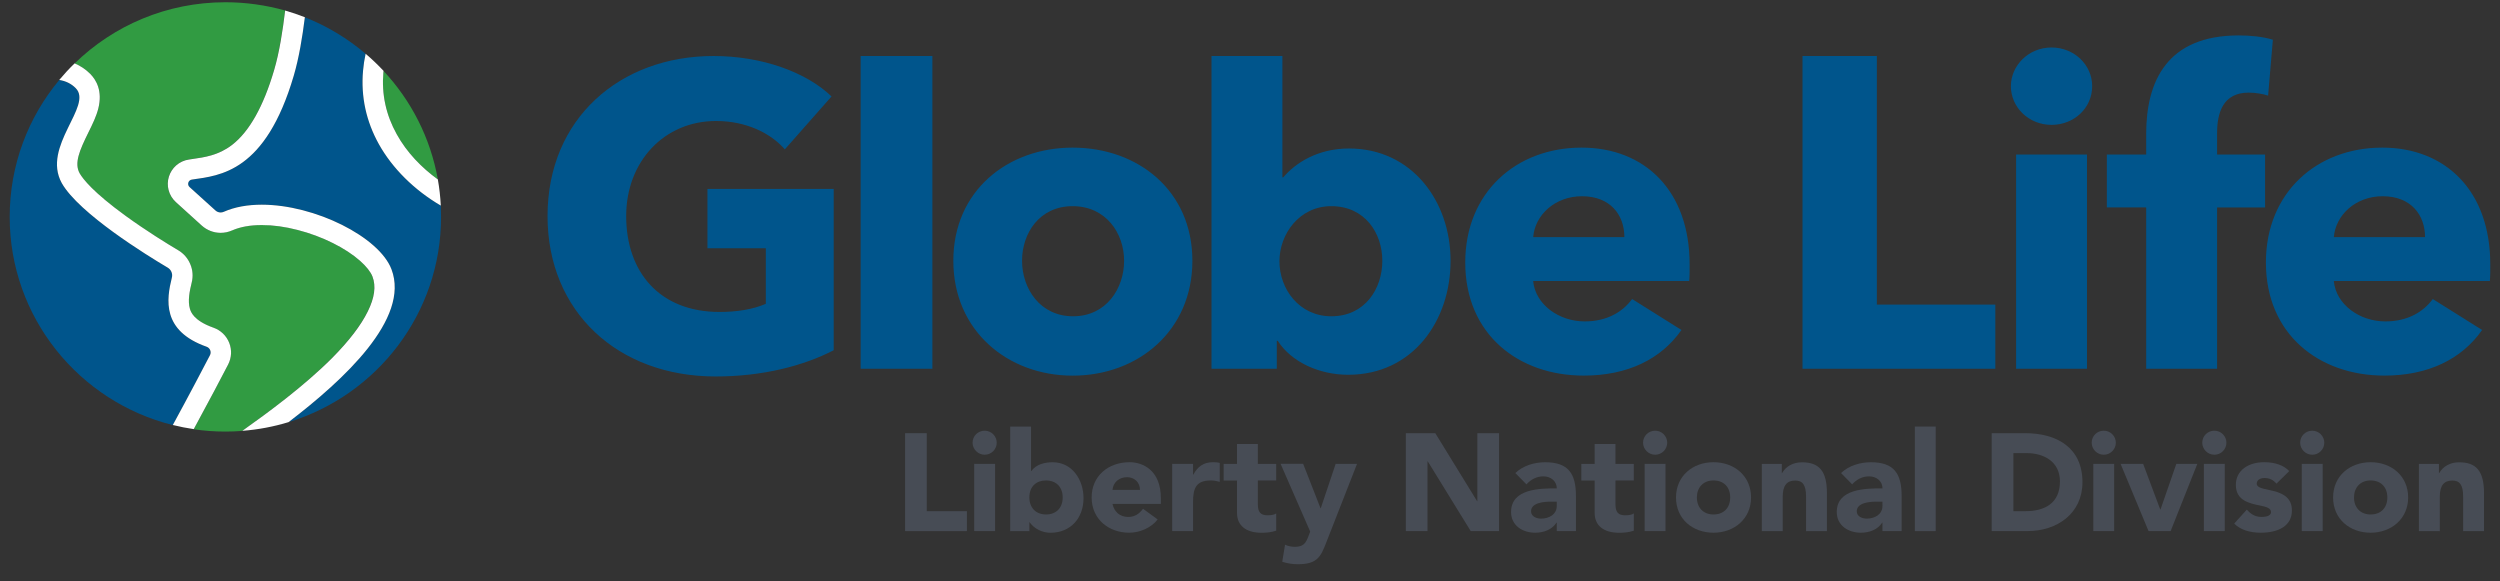 <svg width="129" height="30" viewBox="0 0 129 30" fill="none" xmlns="http://www.w3.org/2000/svg">
<rect x="0" y="0" width="129" height="30" fill="#333333" stroke="none"/>
<g clip-path="url(#clip0_2777_16584)">
<path d="M36.929 19.426C31.887 19.426 28.253 16.095 28.253 11.148C28.253 6.108 32 2.89 36.819 2.89C39.295 2.89 41.593 3.712 42.908 4.976L40.498 7.707C39.762 6.863 38.491 6.243 36.952 6.243C34.275 6.243 32.311 8.329 32.311 11.148C32.311 14.034 34.029 16.097 37.13 16.097C38.022 16.097 38.848 15.965 39.516 15.678V12.812H36.505V9.749H43.019V18.072C41.477 18.871 39.36 19.426 36.929 19.426ZM44.41 2.89H48.111V19.026H44.41V2.89ZM55.35 19.383C52.002 19.383 49.192 17.074 49.192 13.456C49.192 9.838 52.002 7.617 55.35 7.617C58.717 7.617 61.527 9.836 61.527 13.456C61.527 17.074 58.717 19.383 55.35 19.383ZM55.35 10.638C53.632 10.638 52.738 12.037 52.738 13.456C52.738 14.876 53.654 16.32 55.372 16.32C57.09 16.32 58.004 14.878 58.004 13.456C58.004 12.035 57.067 10.638 55.35 10.638ZM69.565 19.338C68.093 19.338 66.644 18.696 65.929 17.584H65.883V19.026H62.514V2.89H66.172V9.149H66.218C66.841 8.417 67.98 7.662 69.608 7.662C72.842 7.662 74.849 10.371 74.849 13.456C74.851 16.54 72.912 19.338 69.565 19.338ZM68.696 10.638C67.044 10.638 66.019 12.08 66.019 13.479C66.019 14.921 67.046 16.32 68.696 16.32C70.436 16.32 71.328 14.898 71.328 13.456C71.328 12.037 70.436 10.638 68.696 10.638ZM87.163 14.498H79.11C79.223 15.72 80.449 16.585 81.764 16.585C82.925 16.585 83.728 16.095 84.218 15.43L86.762 17.027C85.712 18.536 83.974 19.381 81.719 19.381C78.374 19.381 75.607 17.272 75.607 13.544C75.607 9.926 78.239 7.617 81.606 7.617C84.886 7.617 87.184 9.859 87.184 13.632C87.186 13.921 87.186 14.231 87.163 14.498ZM83.818 12.235C83.818 11.08 83.083 10.126 81.633 10.126C80.227 10.126 79.203 11.103 79.112 12.235H83.818ZM93.009 19.026V2.89H96.846V15.718H102.959V19.026H93.009ZM105.859 6.443C104.676 6.443 103.762 5.533 103.762 4.446C103.762 3.379 104.676 2.45 105.859 2.45C107.019 2.45 107.956 3.337 107.956 4.446C107.956 5.578 107.019 6.443 105.859 6.443ZM104.031 7.974H107.689V19.026H104.031V7.974ZM117.034 4.934C116.765 4.844 116.388 4.779 116.029 4.779C114.691 4.779 114.402 5.845 114.402 6.865V7.974H116.878V10.705H114.402V19.026H110.743V10.703H108.714V7.974H110.743V6.91C110.743 4.201 111.813 1.828 115.517 1.828C116.142 1.828 116.788 1.895 117.28 2.05L117.034 4.934ZM128.477 14.498H120.424C120.537 15.72 121.762 16.585 123.078 16.585C124.239 16.585 125.042 16.095 125.532 15.43L128.076 17.027C127.026 18.536 125.286 19.381 123.033 19.381C119.686 19.381 116.921 17.272 116.921 13.544C116.921 9.926 119.555 7.617 122.923 7.617C126.202 7.617 128.498 9.859 128.498 13.632C128.5 13.921 128.5 14.231 128.477 14.498ZM125.132 12.235C125.132 11.08 124.396 10.126 122.947 10.126C121.541 10.126 120.517 11.103 120.426 12.235H125.132Z" fill="#00558C"/>
<path d="M22.593 9.259C22.213 7.117 21.216 5.187 19.789 3.658C19.787 3.687 19.785 3.714 19.78 3.741C19.683 4.86 19.916 5.933 20.469 6.928C20.994 7.873 21.762 8.657 22.593 9.259ZM17.13 18.469C18.002 17.591 18.622 16.78 18.974 16.062C19.324 15.35 19.403 14.764 19.216 14.267C19.126 14.029 18.898 13.739 18.575 13.454C18.207 13.129 17.722 12.812 17.173 12.538C16.607 12.257 15.979 12.021 15.356 11.862C14.706 11.694 14.085 11.608 13.508 11.608C12.905 11.608 12.388 11.703 11.971 11.887C11.786 11.97 11.587 12.01 11.382 12.01C11.02 12.01 10.675 11.878 10.406 11.635L9.07 10.427C8.883 10.258 8.752 10.041 8.691 9.796C8.635 9.571 8.641 9.335 8.709 9.113C8.777 8.891 8.906 8.693 9.079 8.538C9.267 8.372 9.497 8.264 9.747 8.228C9.793 8.222 9.84 8.215 9.887 8.208C10.567 8.114 11.269 8.015 11.968 7.476C12.86 6.791 13.591 5.491 14.142 3.609C14.413 2.683 14.584 1.563 14.709 0.541C13.731 0.267 12.697 0.116 11.63 0.116C8.601 0.116 5.854 1.32 3.85 3.274C4.154 3.402 4.427 3.584 4.66 3.82C4.974 4.136 5.299 4.7 5.077 5.587C4.974 6.007 4.773 6.416 4.558 6.847C4.102 7.772 3.825 8.419 4.107 8.94C4.281 9.246 4.82 9.933 6.477 11.139C7.551 11.918 8.639 12.587 9.192 12.915C9.474 13.084 9.689 13.331 9.815 13.629C9.942 13.93 9.969 14.258 9.89 14.575C9.774 15.049 9.682 15.543 9.797 15.934C9.842 16.084 9.98 16.547 11.014 16.913C11.386 17.045 11.682 17.328 11.826 17.694C11.971 18.058 11.95 18.469 11.768 18.817C11.443 19.444 10.765 20.733 9.996 22.15C10.528 22.229 11.072 22.269 11.628 22.269C11.921 22.269 12.212 22.258 12.499 22.235C13.817 21.299 15.679 19.933 17.13 18.469Z" fill="#319B42"/>
<path d="M10.664 17.896C8.339 17.075 8.592 15.46 8.872 14.326C8.921 14.126 8.833 13.919 8.657 13.816C7.599 13.187 4.071 11.015 3.186 9.448C2.143 7.552 4.807 5.466 3.908 4.552C3.678 4.318 3.387 4.181 3.057 4.13C1.459 6.045 0.5 8.507 0.5 11.193C0.5 16.376 4.08 20.729 8.917 21.934C9.759 20.389 10.51 18.954 10.835 18.332C10.923 18.164 10.84 17.959 10.664 17.896ZM22.746 10.609C21.376 9.807 20.243 8.684 19.548 7.436C18.891 6.254 18.616 4.981 18.731 3.649C18.755 3.359 18.8 3.068 18.864 2.773C17.936 1.985 16.88 1.345 15.729 0.891C15.602 1.895 15.428 2.978 15.155 3.907C13.697 8.882 11.357 9.059 9.899 9.268C9.711 9.295 9.639 9.526 9.781 9.652L11.117 10.863C11.192 10.93 11.287 10.964 11.384 10.964C11.438 10.964 11.492 10.953 11.544 10.93C12.122 10.674 12.797 10.562 13.51 10.562C16.25 10.562 19.57 12.226 20.202 13.899C21.164 16.446 17.749 19.597 14.889 21.782C19.446 20.396 22.759 16.178 22.759 11.191C22.759 10.998 22.755 10.802 22.746 10.609Z" fill="#00558C"/>
<path d="M22.593 9.259C22.672 9.702 22.721 10.151 22.746 10.609C21.376 9.807 20.243 8.684 19.548 7.436C18.891 6.254 18.616 4.981 18.733 3.649C18.758 3.359 18.803 3.067 18.866 2.773C19.191 3.05 19.5 3.346 19.791 3.656C19.789 3.685 19.785 3.712 19.782 3.739C19.685 4.857 19.916 5.931 20.471 6.926C20.994 7.873 21.762 8.657 22.593 9.259ZM11.77 18.813C11.95 18.465 11.973 18.056 11.828 17.69C11.684 17.324 11.388 17.039 11.014 16.908C9.98 16.542 9.844 16.082 9.799 15.929C9.684 15.538 9.777 15.047 9.894 14.57C9.973 14.254 9.946 13.928 9.817 13.625C9.691 13.324 9.474 13.077 9.194 12.911C8.639 12.583 7.551 11.914 6.477 11.134C4.818 9.928 4.281 9.241 4.107 8.936C3.825 8.415 4.102 7.768 4.558 6.843C4.773 6.411 4.974 6.003 5.077 5.583C5.296 4.693 4.971 4.132 4.66 3.815C4.427 3.58 4.154 3.398 3.85 3.27C3.57 3.541 3.306 3.827 3.057 4.125C3.387 4.179 3.678 4.314 3.908 4.55C4.809 5.462 2.143 7.548 3.186 9.446C4.071 11.013 7.599 13.187 8.655 13.811C8.831 13.915 8.919 14.124 8.869 14.321C8.589 15.455 8.337 17.07 10.662 17.892C10.84 17.955 10.921 18.162 10.835 18.328C10.51 18.95 9.759 20.387 8.917 21.93C9.269 22.017 9.63 22.089 9.998 22.143C10.768 20.731 11.445 19.439 11.77 18.813ZM20.202 13.899C19.57 12.226 16.25 10.562 13.51 10.562C12.797 10.562 12.122 10.674 11.544 10.93C11.492 10.953 11.438 10.964 11.384 10.964C11.287 10.964 11.192 10.928 11.117 10.86L9.781 9.652C9.641 9.526 9.714 9.293 9.901 9.266C11.359 9.057 13.697 8.88 15.158 3.905C15.431 2.975 15.605 1.895 15.731 0.889C15.399 0.759 15.058 0.642 14.713 0.543C14.589 1.565 14.42 2.683 14.146 3.611C13.594 5.493 12.862 6.793 11.973 7.478C11.273 8.015 10.571 8.114 9.892 8.21C9.844 8.217 9.799 8.222 9.752 8.231C9.501 8.267 9.271 8.374 9.084 8.54C8.91 8.695 8.784 8.893 8.714 9.115C8.646 9.338 8.639 9.574 8.696 9.798C8.757 10.041 8.887 10.258 9.075 10.429L10.411 11.64C10.68 11.88 11.025 12.015 11.386 12.015C11.589 12.015 11.788 11.972 11.975 11.891C12.393 11.707 12.91 11.613 13.512 11.613C14.09 11.613 14.711 11.698 15.361 11.867C15.984 12.026 16.611 12.259 17.178 12.543C17.726 12.816 18.212 13.133 18.579 13.459C18.902 13.744 19.13 14.034 19.22 14.272C19.408 14.768 19.329 15.354 18.979 16.066C18.627 16.785 18.006 17.596 17.135 18.474C15.679 19.933 13.817 21.299 12.503 22.231C13.327 22.168 14.126 22.015 14.889 21.782C17.747 19.597 21.164 16.446 20.202 13.899Z" fill="white"/>
<path d="M47.82 22.352V26.377H49.892V27.405H46.703V22.352H47.82Z" fill="#474C55"/>
<path d="M51.431 22.844C51.431 23.179 51.158 23.464 50.809 23.464C50.465 23.464 50.185 23.179 50.185 22.844C50.185 22.487 50.472 22.224 50.809 22.224C51.158 22.224 51.431 22.509 51.431 22.844ZM51.346 23.935V27.403H50.269V23.935H51.346Z" fill="#474C55"/>
<path d="M53.201 22.011V24.308H53.215C53.465 23.958 53.91 23.852 54.318 23.852C55.336 23.852 55.91 24.773 55.91 25.701C55.91 26.736 55.244 27.491 54.197 27.491C53.788 27.491 53.364 27.284 53.129 26.949H53.115V27.405H52.127V22.011H53.201ZM53.975 26.547C54.499 26.547 54.835 26.206 54.835 25.669C54.835 25.128 54.499 24.791 53.968 24.791C53.488 24.791 53.115 25.09 53.115 25.669C53.115 26.19 53.445 26.547 53.975 26.547Z" fill="#474C55"/>
<path d="M58.293 23.85C58.968 23.85 59.9 24.263 59.9 25.705V26.004H57.404C57.489 26.397 57.776 26.675 58.214 26.675C58.58 26.675 58.801 26.489 58.981 26.253L59.735 26.803C59.399 27.239 58.81 27.488 58.266 27.488C57.225 27.488 56.329 26.803 56.329 25.669C56.327 24.571 57.173 23.85 58.293 23.85ZM58.823 25.278C58.823 24.885 58.53 24.623 58.158 24.623C57.756 24.623 57.44 24.879 57.404 25.278H58.823Z" fill="#474C55"/>
<path d="M62.938 23.886V24.863C62.78 24.82 62.645 24.791 62.48 24.791C61.712 24.791 61.561 25.198 61.561 25.912V27.403H60.485V23.935H61.561V24.492H61.575C61.805 24.072 62.105 23.85 62.586 23.85C62.701 23.85 62.839 23.857 62.938 23.886Z" fill="#474C55"/>
<path d="M64.904 22.909V23.938H65.85V24.793H64.904V26.013C64.904 26.442 65.055 26.59 65.414 26.59C65.622 26.59 65.793 26.547 65.852 26.491V27.383C65.602 27.468 65.342 27.491 65.098 27.491C64.259 27.491 63.83 27.091 63.83 26.471V24.796H63.141V23.94H63.83V22.911H64.904V22.909Z" fill="#474C55"/>
<path d="M67.243 23.935L68.139 26.226H68.152L68.92 23.935H70.023L68.459 27.931C68.159 28.701 68.008 29.114 66.967 29.114C66.694 29.114 66.423 29.072 66.164 28.986L66.308 28.108C66.473 28.18 66.631 28.216 66.809 28.216C67.382 28.216 67.425 27.888 67.606 27.43L66.078 23.933H67.243V23.935Z" fill="#474C55"/>
<path d="M74.061 22.352L76.219 25.862H76.232V22.352H77.352V27.403H75.889L73.673 23.807H73.659V27.403H72.54V22.352H74.061Z" fill="#474C55"/>
<path d="M81.318 25.59V27.403H80.329V26.967H80.316C80.079 27.338 79.641 27.488 79.212 27.488C78.566 27.488 77.971 27.118 77.971 26.419C77.971 25.206 79.476 25.2 80.329 25.2C80.329 24.807 80 24.58 79.641 24.58C79.289 24.58 78.995 24.737 78.765 24.993L78.192 24.409C78.593 24.023 79.18 23.852 79.727 23.852C80.932 23.85 81.318 24.443 81.318 25.59ZM79.519 26.761C79.927 26.761 80.329 26.547 80.329 26.105V25.885H80.006C79.684 25.885 79.002 25.934 79.002 26.383C79.002 26.655 79.289 26.761 79.519 26.761Z" fill="#474C55"/>
<path d="M83.358 22.909V23.938H84.304V24.793H83.358V26.013C83.358 26.442 83.51 26.59 83.868 26.59C84.076 26.59 84.248 26.547 84.306 26.491V27.383C84.056 27.468 83.798 27.491 83.552 27.491C82.713 27.491 82.284 27.091 82.284 26.471V24.796H81.596V23.94H82.284V22.911H83.358V22.909Z" fill="#474C55"/>
<path d="M86.028 22.844C86.028 23.179 85.755 23.464 85.405 23.464C85.062 23.464 84.782 23.179 84.782 22.844C84.782 22.487 85.069 22.224 85.405 22.224C85.755 22.224 86.028 22.509 86.028 22.844ZM85.94 23.935V27.403H84.864V23.935H85.94Z" fill="#474C55"/>
<path d="M90.355 25.669C90.355 26.767 89.488 27.488 88.418 27.488C87.342 27.488 86.482 26.783 86.482 25.669C86.482 24.564 87.342 23.85 88.418 23.85C89.495 23.85 90.355 24.564 90.355 25.669ZM88.418 26.547C88.942 26.547 89.278 26.206 89.278 25.669C89.278 25.128 88.942 24.791 88.412 24.791C87.888 24.791 87.559 25.155 87.559 25.669C87.559 26.19 87.888 26.547 88.418 26.547Z" fill="#474C55"/>
<path d="M94.269 25.442V27.405H93.192V25.622C93.192 25.009 93.005 24.796 92.633 24.796C92.201 24.796 91.987 25.052 91.987 25.644V27.407H90.91V23.94H91.942V24.412H91.955C92.15 24.061 92.529 23.855 92.973 23.855C93.86 23.85 94.269 24.299 94.269 25.442Z" fill="#474C55"/>
<path d="M98.124 25.59V27.403H97.135V26.967H97.122C96.885 27.338 96.447 27.488 96.018 27.488C95.373 27.488 94.777 27.118 94.777 26.419C94.777 25.206 96.282 25.2 97.135 25.2C97.135 24.807 96.806 24.58 96.447 24.58C96.095 24.58 95.802 24.737 95.571 24.993L94.998 24.409C95.4 24.023 95.987 23.852 96.533 23.852C97.736 23.85 98.124 24.443 98.124 25.59ZM96.325 26.761C96.734 26.761 97.135 26.547 97.135 26.105V25.885H96.813C96.49 25.885 95.808 25.934 95.808 26.383C95.808 26.655 96.095 26.761 96.325 26.761Z" fill="#474C55"/>
<path d="M99.882 22.011V27.405H98.806V22.011H99.882Z" fill="#474C55"/>
<path d="M104.494 22.352C106.101 22.352 107.455 23.073 107.455 24.885C107.455 26.491 106.15 27.403 104.629 27.403H102.771V22.352H104.494ZM104.507 26.377C105.505 26.377 106.293 25.97 106.293 24.843C106.293 23.837 105.489 23.381 104.579 23.381H103.891V26.377H104.507Z" fill="#474C55"/>
<path d="M109.177 22.844C109.177 23.179 108.904 23.464 108.554 23.464C108.209 23.464 107.931 23.179 107.931 22.844C107.931 22.487 108.218 22.224 108.554 22.224C108.904 22.224 109.177 22.509 109.177 22.844ZM109.091 23.935V27.403H108.015V23.935H109.091Z" fill="#474C55"/>
<path d="M110.586 23.935L111.468 26.289H111.482L112.299 23.935H113.382L112.005 27.403H110.865L109.423 23.935H110.586Z" fill="#474C55"/>
<path d="M114.883 22.844C114.883 23.179 114.61 23.464 114.26 23.464C113.915 23.464 113.637 23.179 113.637 22.844C113.637 22.487 113.924 22.224 114.26 22.224C114.612 22.224 114.883 22.509 114.883 22.844ZM114.797 23.935V27.403H113.721V23.935H114.797Z" fill="#474C55"/>
<path d="M118.124 24.308L117.465 24.957C117.3 24.757 117.093 24.665 116.849 24.665C116.612 24.665 116.447 24.78 116.447 24.951C116.447 25.121 116.625 25.193 117.093 25.285C117.953 25.449 118.262 25.784 118.262 26.347C118.262 27.125 117.58 27.488 116.655 27.488C116.068 27.488 115.587 27.324 115.285 27.017L115.937 26.296C116.145 26.538 116.375 26.673 116.698 26.673C117.014 26.673 117.185 26.581 117.185 26.424C117.185 26.231 116.962 26.152 116.632 26.089C116.036 25.968 115.37 25.817 115.37 25.02C115.37 24.286 115.993 23.85 116.833 23.85C117.402 23.85 117.846 24.014 118.124 24.308Z" fill="#474C55"/>
<path d="M119.934 22.844C119.934 23.179 119.661 23.464 119.311 23.464C118.968 23.464 118.688 23.179 118.688 22.844C118.688 22.487 118.975 22.224 119.311 22.224C119.661 22.224 119.934 22.509 119.934 22.844ZM119.849 23.935V27.403H118.772V23.935H119.849Z" fill="#474C55"/>
<path d="M124.261 25.669C124.261 26.767 123.395 27.488 122.325 27.488C121.25 27.488 120.388 26.783 120.388 25.669C120.388 24.564 121.248 23.85 122.325 23.85C123.401 23.85 124.261 24.564 124.261 25.669ZM122.327 26.547C122.851 26.547 123.187 26.206 123.187 25.669C123.187 25.128 122.851 24.791 122.32 24.791C121.797 24.791 121.467 25.155 121.467 25.669C121.465 26.19 121.797 26.547 122.327 26.547Z" fill="#474C55"/>
<path d="M128.175 25.442V27.405H127.098V25.622C127.098 25.009 126.911 24.796 126.539 24.796C126.107 24.796 125.893 25.052 125.893 25.644V27.407H124.816V23.94H125.85V24.412H125.864C126.058 24.061 126.437 23.855 126.882 23.855C127.766 23.85 128.175 24.299 128.175 25.442Z" fill="#474C55"/>
</g>
<defs>
<clipPath id="clip0_2777_16584">
<rect width="128" height="29" fill="white" transform="translate(0.5 0.116)"/>
</clipPath>
</defs>
</svg>
